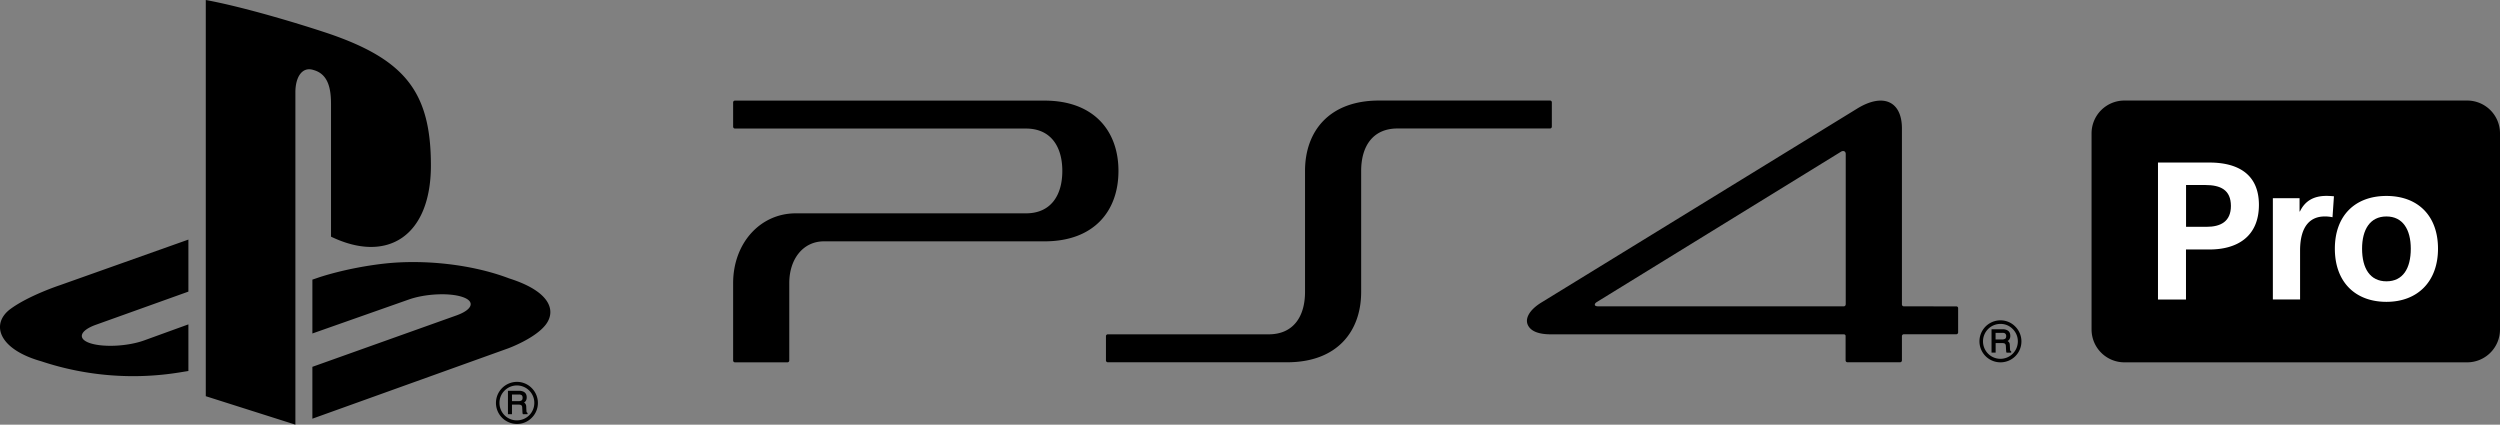 <?xml version="1.0" encoding="UTF-8" standalone="no"?>
<!-- Created by ERK -->

<svg
   id="Layer_1"
   data-name="Layer 1"
   viewBox="0 0 3838.999 652.1"
   version="1.1"
   sodipodi:docname="ps4pro.svg"
   inkscape:version="1.4 (86a8ad7, 2024-10-11)"
   xmlns:inkscape="http://www.inkscape.org/namespaces/inkscape"
   xmlns:sodipodi="http://sodipodi.sourceforge.net/DTD/sodipodi-0.dtd"
   xmlns="http://www.w3.org/2000/svg"
   xmlns:svg="http://www.w3.org/2000/svg">
  <rect x="0" y="0" width="3838.999" height="652.1" fill="#808080" stroke="none"/>
  <defs
     id="defs9" />
  <sodipodi:namedview
     id="namedview9"
     pagecolor="#ffffff"
     bordercolor="#000000"
     borderopacity="0.25"
     inkscape:showpageshadow="2"
     inkscape:pageopacity="0.0"
     inkscape:pagecheckerboard="true"
     inkscape:deskcolor="#d1d1d1"
     inkscape:zoom="0.48111506"
     inkscape:cx="2270.7666"
     inkscape:cy="188.10469"
     inkscape:window-width="3840"
     inkscape:window-height="2066"
     inkscape:window-x="-11"
     inkscape:window-y="-11"
     inkscape:window-maximized="1"
     inkscape:current-layer="Layer_1" />
  <rect
     x="3282.499"
     y="212.5"
     width="506.8"
     height="304.7"
     id="rect1"
     style="display:inline;fill:#ffffff" />
  <path
     d="M505.7,51.9c116.6,40.1,156,89.9,156,202.1,0,109.3-67.5,150.9-153.4,109.4V159.6c0-23.9-4.4-45.9-26.9-52.1-17.2-5.6-27.8,10.4-27.8,34.3V652.1L316,608.4V0c58.6,10.8,143.8,36.5,189.7,51.9m-25.9,591,300.9-108.1s40.4-14.8,56.9-35.7c16.5-20.8,9.2-51-55.8-71.6-57.6-21.9-131-29.3-191-22.8-59.9,6.7-102.6,21.8-102.6,21.8l-8.5,2.9v82.7l147.6-52c25.1-9,62-10.9,82.4-4.2,20.4,6.6,16.5,19.4-8.6,28.4l-221.4,79v79.6ZM63.4,554.8a446.796,446.796,0,0,0,212.3,17.1c4.4-.7,9.2-1.5,13.6-2.2V498.1l-68.1,24.7c-25.1,9-62,10.9-82.5,4.3-20.3-6.6-16.5-19.4,8.6-28.4l142-50.9v-79.9L91.9,438S44.2,453.7,16,474.5C-14.3,497-3.2,536,63.4,554.8m711.4,82.9a26.361,26.361,0,0,0,19,7.8,26.716,26.716,0,0,0,26.7-26.8,26.3,26.3,0,0,0-7.8-18.9,26.678,26.678,0,0,0-37.9,0,26.3,26.3,0,0,0-7.8,18.9,26.772,26.772,0,0,0,7.8,19m19,13.3a32.264,32.264,0,0,1-32.2-32.3,32.329,32.329,0,0,1,32.2-32.3,31.604,31.604,0,0,1,22.8,9.6,32.351,32.351,0,0,1,9.4,22.7,31.988,31.988,0,0,1-9.4,22.8,31.509,31.509,0,0,1-22.8,9.5m6.5-44.6a8.472,8.472,0,0,0-3.5-.6H786.2v10.2h10a8.822,8.822,0,0,0,4.7-1.1c1.1-.8,1.6-2.1,1.6-4.1,0-2.3-.7-3.7-2.2-4.4m9.3,27.4.5.2v2.1h-7l-.3-.4a4.673,4.673,0,0,1-.4-1.4c-.1-.5-.1-1.5-.2-2.8l-.3-5.7c0-2-.7-3.2-2-3.9a11.754,11.754,0,0,0-3.9-.6h-9.8v14.7H780v-35.9h16.7a15.344,15.344,0,0,1,6.8,1.2c3.5,1.5,5.3,4.5,5.3,8.8a9.588,9.588,0,0,1-1.4,5.5,8.386,8.386,0,0,1-2.7,2.6,6.107,6.107,0,0,1,2.1,1.8,8.345,8.345,0,0,1,1.3,4.8l.2,4.6c.1,1.3.2,2.2.2,2.8A2.615,2.615,0,0,0,809.6,633.8"
     transform="translate(-0.001 0)"
     style="fill:#000000"
     id="path1" />
  <path
     d="M3386.3,284.1h-29.4v64.2h31.5c21.5,0,37.4-8,37.4-32.1-.1-24.7-16-32.1-39.5-32.1"
     transform="translate(-0.001 0)"
     style="fill:#000000"
     id="path2" />
  <path
     d="M3664.6,332.4c-25.3,0-37.4,20.3-37.4,49.5,0,30.3,12.3,50.1,37.4,50.1,25.3,0,37.4-19.7,37.4-50.1,0-29.2-12.1-49.5-37.4-49.5"
     transform="translate(-0.001 0)"
     style="fill:#000000"
     id="path3" />
  <path
     d="M3788.6,154.4H3262.2a50.381,50.381,0,0,0-50.4,50.4V506a50.445,50.445,0,0,0,50.4,50.4h526.4A50.445,50.445,0,0,0,3839,506V204.8a50.381,50.381,0,0,0-50.4-50.4M3393,383.1h-36.2V460h-43V249.6h79c41.2,0,76,15.9,76,65.1-.1,49.8-34.8,68.4-75.8,68.4m188.8-49.5a53.432,53.432,0,0,0-12.1-1.2c-20.6,0-37.7,13.2-37.7,52.4v75.1h-41.8V304.4h41v20.3h.6c7.7-16.2,21.2-23.9,40.7-23.9,3.8,0,7.9.3,11.5.6Zm82.8,129.9c-48.3,0-79.2-30.9-79.2-81.6s30.9-81,79.2-81,79.2,30.3,79.2,81c0,50.6-31.5,81.6-79.2,81.6"
     transform="translate(-0.001 0)"
     style="fill:#000000"
     id="path4" />
  <path
     d="M2380.3,154.4H2117.5c-76.2,0-113.5,47-113.5,108.1V448.3c0,37.8-17.9,65.1-55.9,65.1h-247a2.795,2.795,0,0,0-2.8,2.8v37.3a2.862,2.862,0,0,0,2.8,2.8h275.5c76.2,0,113.6-46.9,113.6-108V262.5c0-37.9,17.9-65.2,55.8-65.2h234.2a2.795,2.795,0,0,0,2.8-2.8V157.2a2.711,2.711,0,0,0-2.7-2.8"
     transform="translate(-0.001 0)"
     style="fill:#000000"
     id="path5" />
  <path
     d="M1604,154.5H1128.6a2.734,2.734,0,0,0-2.8,2.8v37.3a2.818,2.818,0,0,0,2.9,2.8H1575.5c37.8,0,55.8,27.3,55.8,65.1s-17.9,65.1-55.8,65.1H1222c-54.9,0-96.2,46.1-96.2,107.3V553.6a2.795,2.795,0,0,0,2.8,2.8h80.6a2.795,2.795,0,0,0,2.8-2.8V434.9c0-37.9,21.8-64.3,53.2-64.3H1604c76.2,0,113.5-46.8,113.5-108,.1-61.1-37.3-108.1-113.5-108.1"
     transform="translate(-0.001 0)"
     style="fill:#000000"
     id="path6" />
  <path
     d="M3004.1,470.5l-83.5-.1H2923.5a2.883,2.883,0,0,1-2.9-2.8V197.2c0-41.5-28.7-55.2-69.1-30.2L2367,464.5c-19,11.7-25.4,24.9-20.8,34.6,4,8.5,14.4,14.3,35.4,14.3h450a2.684,2.684,0,0,1,2.5,2.1v37.9a2.883,2.883,0,0,0,2.8,2.9h80.9a2.883,2.883,0,0,0,2.8-2.9V516.2a2.883,2.883,0,0,1,2.8-2.9H3004a2.883,2.883,0,0,0,2.9-2.8V473.2a2.651,2.651,0,0,0-2.8-2.7M2834.2,467.5a2.883,2.883,0,0,1-2.8,2.9H2454.2c-3.1,0-4.7-.8-5.1-1.9-.4-1.8.6-3,2.8-4.6l375.4-231.1c2.6-1.6,7-1.3,7,3.8V467.5Z"
     transform="translate(-0.001 0)"
     style="fill:#000000"
     id="path7" />
  <path
     d="M3045.1,524.2a26.801,26.801,0,0,1,26.8-26.8,25.832,25.832,0,0,1,18.9,7.9,26.468,26.468,0,0,1,7.8,18.9,26.78,26.78,0,0,1-26.7,26.8,26.801,26.801,0,0,1-26.8-26.8m26.8,32.2a32.094,32.094,0,0,0,32.2-32.2,32.175,32.175,0,0,0-9.4-22.7,31.604,31.604,0,0,0-22.8-9.6,32.25,32.25,0,1,0,0,64.5"
     transform="translate(-0.001 0)"
     style="fill:#000000"
     id="path8" />
  <path
     d="M3080.7,516.1c0,2-.5,3.3-1.6,4.1a8.821,8.821,0,0,1-4.7,1.1h-10v-10.2H3075a8.801,8.801,0,0,1,3.5.6,4.718,4.718,0,0,1,2.2,4.4m7.1,23.1a2.616,2.616,0,0,1-1.1-1.6c0-.6-.2-1.5-.2-2.7l-.2-4.6c-.1-2.2-.4-3.7-1.3-4.8a9.096,9.096,0,0,0-2.1-1.8,9.577,9.577,0,0,0,2.7-2.6,9.179,9.179,0,0,0,1.4-5.5c0-4.3-1.8-7.2-5.3-8.8a15.622,15.622,0,0,0-6.8-1.2H3058.2v35.9h6.3v-14.7h9.8a11.287,11.287,0,0,1,3.9.6c1.2.6,1.9,1.9,2,3.9l.3,5.7c.1,1.3.2,2.3.2,2.8a12.807,12.807,0,0,0,.4,1.4l.3.4h7v-2.1l-.6-.3"
     transform="translate(-0.001 0)"
     style="fill:#000000"
     id="path9" />
</svg>
